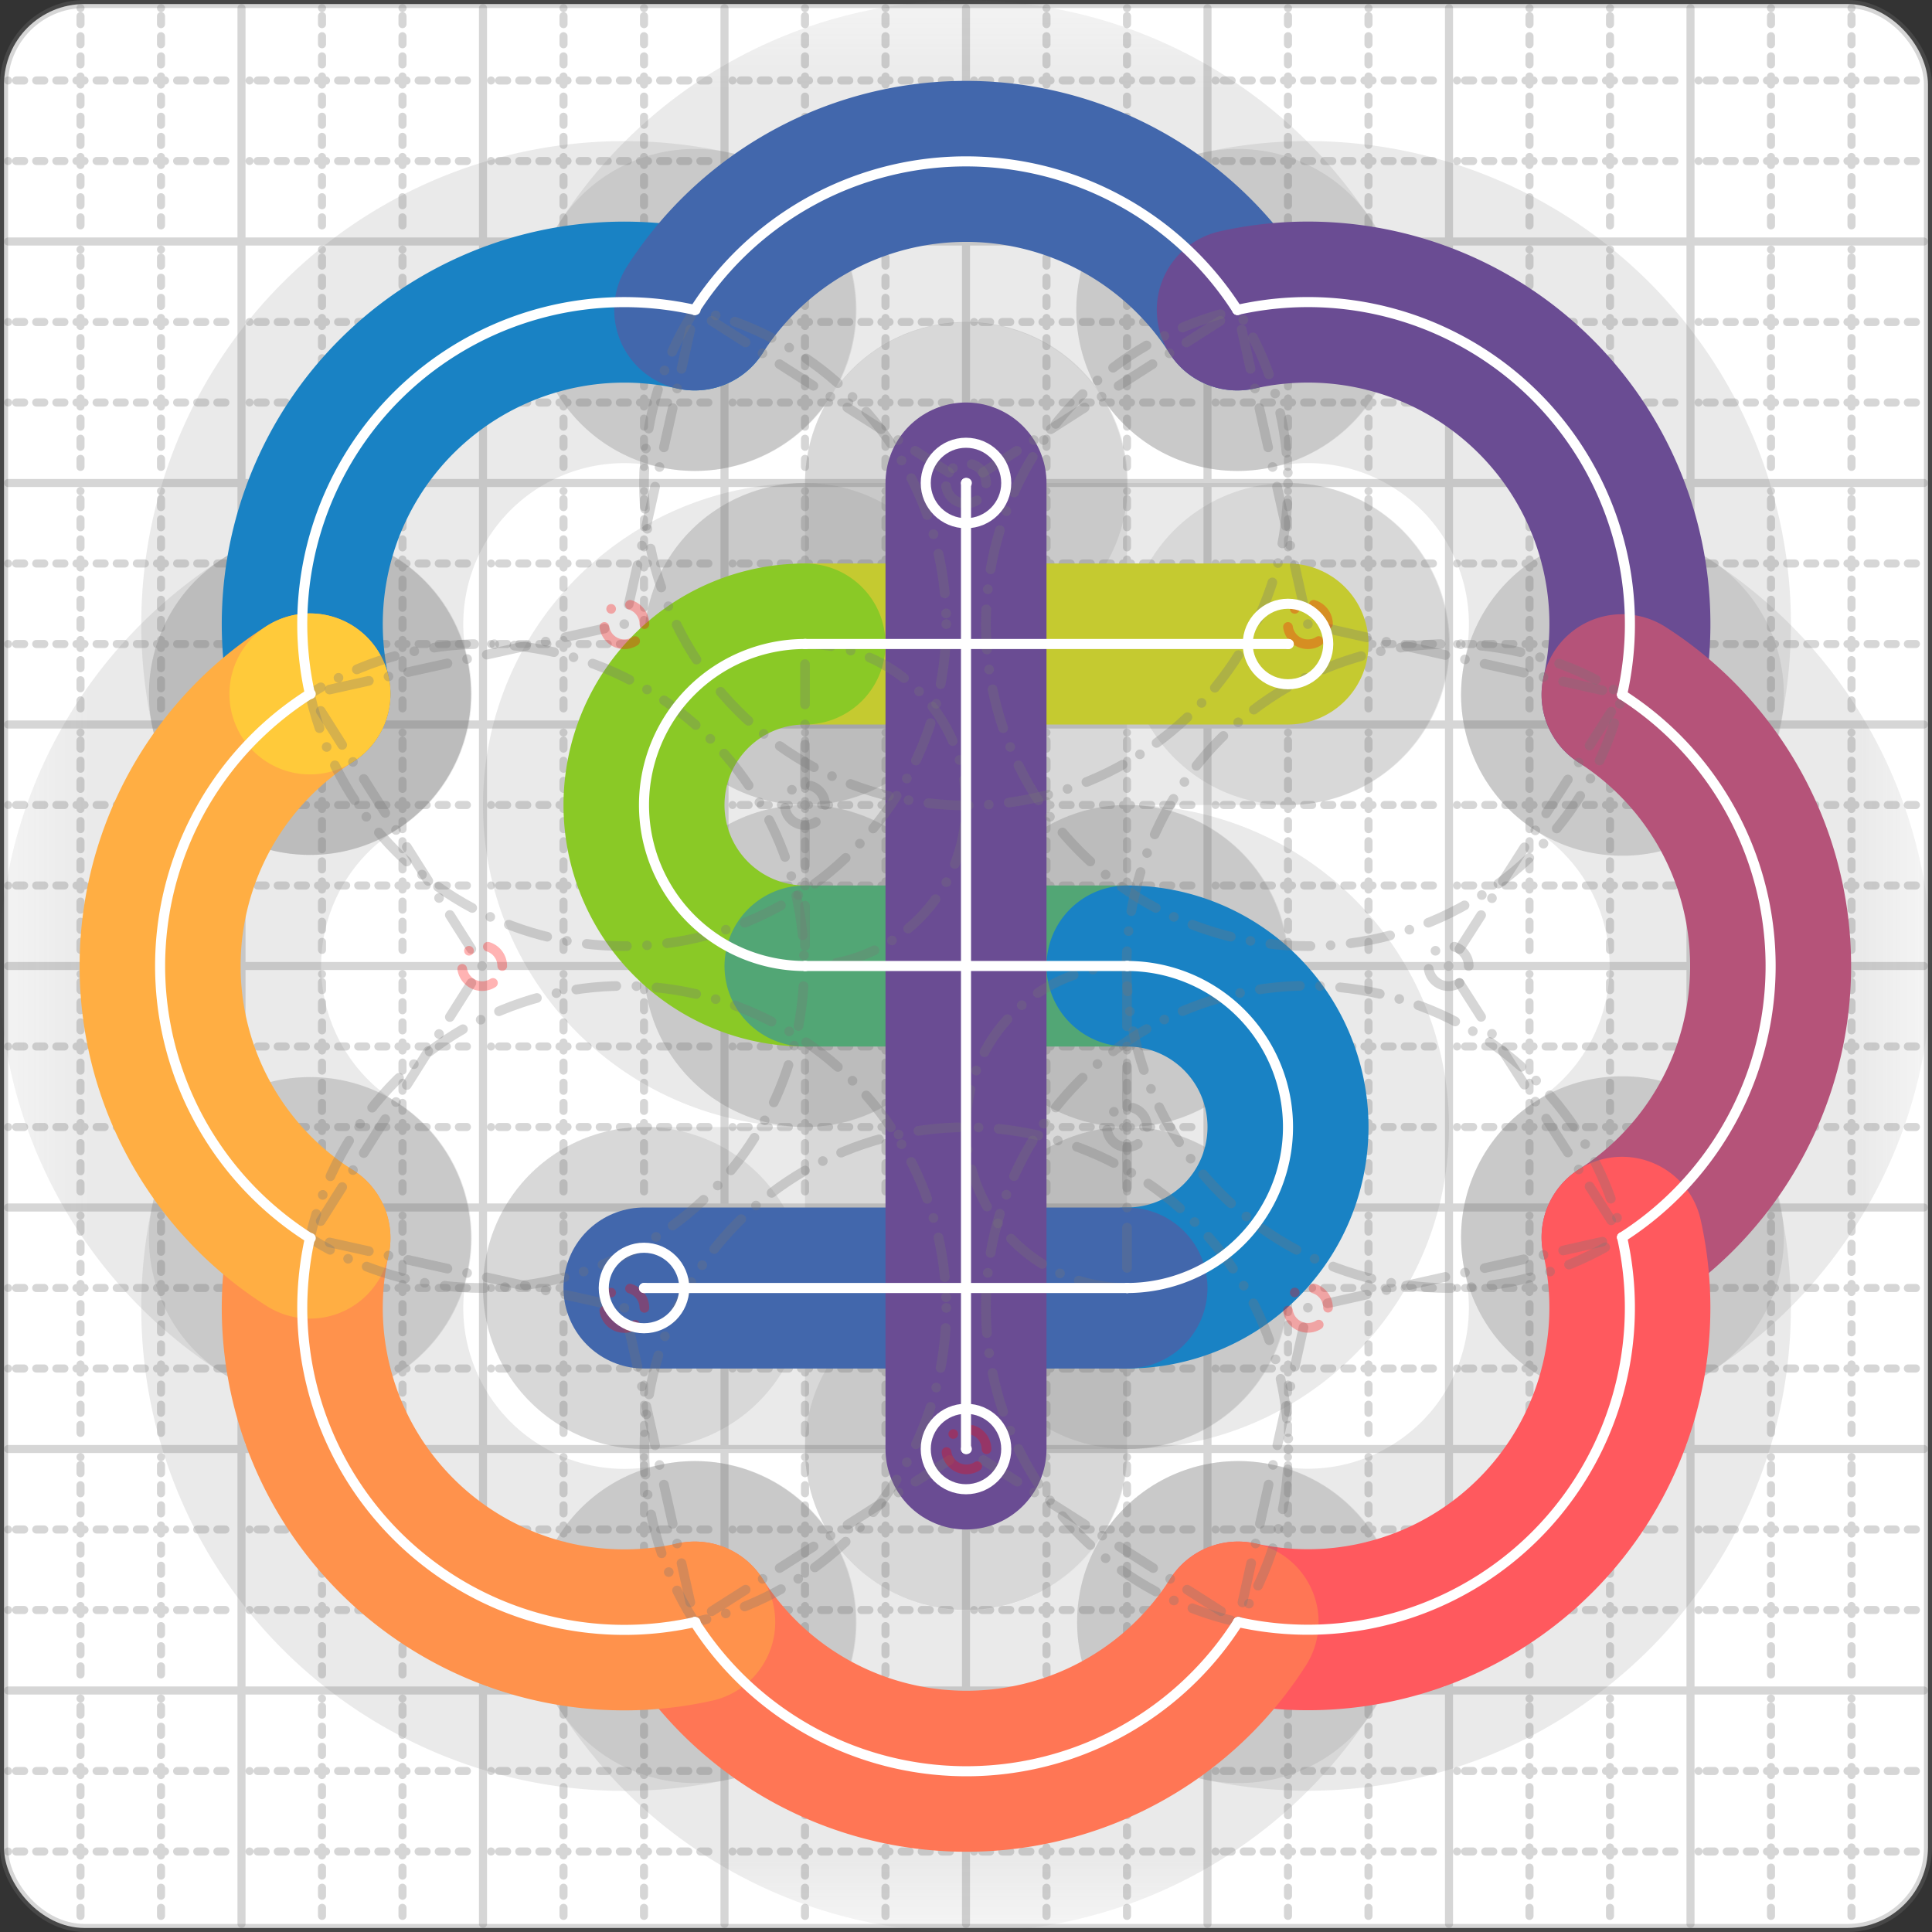 <svg xmlns="http://www.w3.org/2000/svg" width="24" height="24" viewBox="0 0 24 24" fill="none" stroke="currentColor" stroke-width="2" stroke-linecap="round" stroke-linejoin="round"><rect x="0" y="0" width="24" height="24" fill="#333333" stroke="none"/><style>
  @media screen and (prefers-color-scheme: light) {
    .svg-preview-grid-rect { fill: none }
  }
  @media screen and (prefers-color-scheme: dark) {
    .svg-preview-grid-rect { fill: none }
    .svg
    .svg-preview-grid-group,
    .svg-preview-radii-group,
    .svg-preview-shadow-mask-group,
    .svg-preview-shadow-group {
      stroke: #fff;
    }
  }
</style><g class="svg-preview-grid-group" stroke-linecap="butt" stroke-width="0.1" stroke="#777" stroke-opacity="0.3"><rect class="svg-preview-grid-rect" width="23.9" height="23.9" x="0.05" y="0.05" rx="1" fill="#fff"></rect><path stroke-dasharray="0 0.1 0.1 0.15 0.1 0.15 0.1 0.15 0.1 0.15 0.1 0.15 0.1 0.15 0.1 0.15 0.1 0.15 0.1 0.15 0.1 0.15 0.1 0.15 0 0.15" stroke-width="0.1" d="M0.1 1h23.8M1 0.1v23.8M0.1 2h23.8M2 0.1v23.8M0.1 4h23.8M4 0.1v23.8M0.1 5h23.8M5 0.1v23.8M0.1 7h23.8M7 0.1v23.8M0.1 8h23.8M8 0.1v23.8M0.1 10h23.8M10 0.1v23.8M0.1 11h23.8M11 0.1v23.8M0.1 13h23.8M13 0.1v23.8M0.1 14h23.8M14 0.1v23.8M0.1 16h23.8M16 0.1v23.8M0.1 17h23.8M17 0.1v23.8M0.1 19h23.8M19 0.1v23.8M0.1 20h23.8M20 0.1v23.8M0.1 22h23.8M22 0.1v23.8M0.1 23h23.8M23 0.1v23.8"></path><path d="M0.1 3h23.8M3 0.1v23.8M0.1 6h23.8M6 0.1v23.8M0.1 9h23.8M9 0.1v23.8M0.1 12h23.8M12 0.1v23.8M0.1 15h23.8M15 0.1v23.8M0.1 18h23.8M18 0.1v23.8M0.1 21h23.8M21 0.1v23.8"></path></g><g class="svg-preview-shadow-mask-group" stroke-width="4" stroke="#777" stroke-opacity="0.15"><mask id="svg-preview-shadow-mask-0" maskUnits="userSpaceOnUse" stroke-opacity="1" stroke-width="4" stroke="#000"><rect x="0" y="0" width="24" height="24" fill="#fff" stroke="none" rx="1"></rect><path d="M3.85 8.62h.01M8.63 3.85h.01M15.37 3.85h.01M20.15 8.63h.01M20.15 15.37h.01M15.38 20.15h.01M8.63 20.15h.01M3.85 15.38h.01M3.85 8.62h.01"></path></mask><mask id="svg-preview-shadow-mask-1" maskUnits="userSpaceOnUse" stroke-opacity="1" stroke-width="4" stroke="#000"><rect x="0" y="0" width="24" height="24" fill="#fff" stroke="none" rx="1"></rect><path d="M16 8h.01M10 8h.01M10 12h.01M14 12h.01M14 16h.01M8 16h.01"></path></mask><mask id="svg-preview-shadow-mask-2" maskUnits="userSpaceOnUse" stroke-opacity="1" stroke-width="4" stroke="#000"><rect x="0" y="0" width="24" height="24" fill="#fff" stroke="none" rx="1"></rect><path d="M12 18h.01M12 6h.01"></path></mask></g><g class="svg-preview-shadow-group" stroke-width="4" stroke="#777" stroke-opacity="0.15"><path mask="url(#svg-preview-shadow-mask-0)" d="M 3.85 8.62 A4 4 0 0 1 8.63 3.85"></path><path mask="url(#svg-preview-shadow-mask-0)" d="M 8.63 3.85 A4 4 0 0 1 15.37 3.85"></path><path mask="url(#svg-preview-shadow-mask-0)" d="M 15.37 3.85 A4 4 0 0 1 20.15 8.63"></path><path mask="url(#svg-preview-shadow-mask-0)" d="M 20.15 8.63 A4 4 0 0 1 20.15 15.37"></path><path mask="url(#svg-preview-shadow-mask-0)" d="M 20.15 15.37 A4 4 0 0 1 15.38 20.15"></path><path mask="url(#svg-preview-shadow-mask-0)" d="M 15.38 20.15 A4 4 0 0 1 8.63 20.15"></path><path mask="url(#svg-preview-shadow-mask-0)" d="M 8.63 20.15 A4 4 0 0 1 3.85 15.38"></path><path mask="url(#svg-preview-shadow-mask-0)" d="M 3.85 15.38 A4 4 0 0 1 3.85 8.62"></path><path mask="url(#svg-preview-shadow-mask-0)" d="M 3.85 8.62 L 3.85 8.62"></path><path mask="url(#svg-preview-shadow-mask-1)" d="M 16 8 L 10 8"></path><path mask="url(#svg-preview-shadow-mask-1)" d="M 10 8 A2 2 0 1 0 10 12"></path><path mask="url(#svg-preview-shadow-mask-1)" d="M 10 12 L 14 12"></path><path mask="url(#svg-preview-shadow-mask-1)" d="M 14 12 A2 2 0 1 1 14 16"></path><path mask="url(#svg-preview-shadow-mask-1)" d="M 14 16 L 8 16"></path><path mask="url(#svg-preview-shadow-mask-2)" d="M 12 18 L 12 6"></path><path d="M3.85 8.62h.01M8.63 3.85h.01M15.37 3.85h.01M20.15 8.63h.01M20.15 15.37h.01M15.38 20.15h.01M8.63 20.15h.01M3.85 15.38h.01M3.85 8.62h.01M16 8h.01M10 8h.01M10 12h.01M14 12h.01M14 16h.01M8 16h.01M12 18h.01M12 6h.01"></path></g><g class="svg-preview-handles-group" stroke-width="0.12" stroke="#777" stroke-opacity="0.6"></g><g class="svg-preview-colored-path-group"><path d="M 3.85 8.62 A4 4 0 0 1 8.63 3.85" stroke="#1982c4"></path><path d="M 8.63 3.85 A4 4 0 0 1 15.37 3.85" stroke="#4267AC"></path><path d="M 15.37 3.85 A4 4 0 0 1 20.15 8.63" stroke="#6a4c93"></path><path d="M 20.15 8.63 A4 4 0 0 1 20.15 15.37" stroke="#B55379"></path><path d="M 20.15 15.37 A4 4 0 0 1 15.38 20.15" stroke="#FF595E"></path><path d="M 15.38 20.15 A4 4 0 0 1 8.63 20.15" stroke="#FF7655"></path><path d="M 8.63 20.15 A4 4 0 0 1 3.85 15.38" stroke="#ff924c"></path><path d="M 3.85 15.38 A4 4 0 0 1 3.85 8.62" stroke="#FFAE43"></path><path d="M 3.85 8.62 L 3.85 8.62" stroke="#ffca3a"></path><path d="M 16 8 L 10 8" stroke="#C5CA30"></path><path d="M 10 8 A2 2 0 1 0 10 12" stroke="#8ac926"></path><path d="M 10 12 L 14 12" stroke="#52A675"></path><path d="M 14 12 A2 2 0 1 1 14 16" stroke="#1982c4"></path><path d="M 14 16 L 8 16" stroke="#4267AC"></path><path d="M 12 18 L 12 6" stroke="#6a4c93"></path></g><g class="svg-preview-radii-group" stroke-width="0.12" stroke-dasharray="0 0.25 0.25" stroke="#777" stroke-opacity="0.3"><path d="M3.85 8.62 7.755 7.753 8.63 3.85"></path><circle cy="7.753" cx="7.755" r="0.25" stroke-dasharray="0" stroke="red"></circle><circle cy="7.753" cx="7.755" r="4"></circle><path d="M8.63 3.85 12 6.005 15.37 3.85"></path><circle cy="6.005" cx="12" r="0.25" stroke-dasharray="0"></circle><circle cy="6.005" cx="12" r="4"></circle><path d="M15.37 3.85 16.247 7.753 20.15 8.63"></path><circle cy="7.753" cx="16.247" r="0.25" stroke-dasharray="0" stroke="red"></circle><circle cy="7.753" cx="16.247" r="4"></circle><path d="M20.15 8.63 17.995 12 20.15 15.37"></path><circle cy="12" cx="17.995" r="0.25" stroke-dasharray="0"></circle><circle cy="12" cx="17.995" r="4"></circle><path d="M20.15 15.37 16.247 16.245 15.38 20.15"></path><circle cy="16.245" cx="16.247" r="0.25" stroke-dasharray="0" stroke="red"></circle><circle cy="16.245" cx="16.247" r="4"></circle><path d="M15.38 20.15 12.005 18.003 8.63 20.15"></path><circle cy="18.003" cx="12.005" r="0.25" stroke-dasharray="0" stroke="red"></circle><circle cy="18.003" cx="12.005" r="4"></circle><path d="M8.63 20.15 7.755 16.247 3.85 15.38"></path><circle cy="16.247" cx="7.755" r="0.25" stroke-dasharray="0" stroke="red"></circle><circle cy="16.247" cx="7.755" r="4"></circle><path d="M3.85 15.38 5.989 12 3.85 8.62"></path><circle cy="12" cx="5.989" r="0.25" stroke-dasharray="0" stroke="red"></circle><circle cy="12" cx="5.989" r="4"></circle><path d="M10 8 10 10 10 12"></path><circle cy="10" cx="10" r="0.25" stroke-dasharray="0"></circle><circle cy="10" cx="10" r="2"></circle><path d="M14 12 14 14 14 16"></path><circle cy="14" cx="14" r="0.25" stroke-dasharray="0"></circle><circle cy="14" cx="14" r="2"></circle></g><g class="svg-preview-control-path-marker-mask-group" stroke-width="1" stroke="#000"><mask id="svg-preview-control-path-marker-mask-0" maskUnits="userSpaceOnUse"><rect x="0" y="0" width="24" height="24" fill="#fff" stroke="none" rx="1"></rect><path d="M3.85 8.62h.01"></path><path d="M8.63 3.85h.01"></path></mask><mask id="svg-preview-control-path-marker-mask-1" maskUnits="userSpaceOnUse"><rect x="0" y="0" width="24" height="24" fill="#fff" stroke="none" rx="1"></rect><path d="M8.63 3.85h.01"></path><path d="M15.37 3.85h.01"></path></mask><mask id="svg-preview-control-path-marker-mask-2" maskUnits="userSpaceOnUse"><rect x="0" y="0" width="24" height="24" fill="#fff" stroke="none" rx="1"></rect><path d="M15.37 3.85h.01"></path><path d="M20.15 8.63h.01"></path></mask><mask id="svg-preview-control-path-marker-mask-3" maskUnits="userSpaceOnUse"><rect x="0" y="0" width="24" height="24" fill="#fff" stroke="none" rx="1"></rect><path d="M20.15 8.63h.01"></path><path d="M20.15 15.37h.01"></path></mask><mask id="svg-preview-control-path-marker-mask-4" maskUnits="userSpaceOnUse"><rect x="0" y="0" width="24" height="24" fill="#fff" stroke="none" rx="1"></rect><path d="M20.15 15.37h.01"></path><path d="M15.38 20.15h.01"></path></mask><mask id="svg-preview-control-path-marker-mask-5" maskUnits="userSpaceOnUse"><rect x="0" y="0" width="24" height="24" fill="#fff" stroke="none" rx="1"></rect><path d="M15.38 20.15h.01"></path><path d="M8.63 20.15h.01"></path></mask><mask id="svg-preview-control-path-marker-mask-6" maskUnits="userSpaceOnUse"><rect x="0" y="0" width="24" height="24" fill="#fff" stroke="none" rx="1"></rect><path d="M8.63 20.15h.01"></path><path d="M3.85 15.38h.01"></path></mask><mask id="svg-preview-control-path-marker-mask-7" maskUnits="userSpaceOnUse"><rect x="0" y="0" width="24" height="24" fill="#fff" stroke="none" rx="1"></rect><path d="M3.85 15.38h.01"></path><path d="M3.85 8.62h.01"></path></mask><mask id="svg-preview-control-path-marker-mask-8" maskUnits="userSpaceOnUse"><rect x="0" y="0" width="24" height="24" fill="#fff" stroke="none" rx="1"></rect><path d="M3.85 8.62h.01"></path><path d="M3.85 8.62h.01"></path></mask><mask id="svg-preview-control-path-marker-mask-9" maskUnits="userSpaceOnUse"><rect x="0" y="0" width="24" height="24" fill="#fff" stroke="none" rx="1"></rect><path d="M16 8h.01"></path><path d="M10 8h.01"></path></mask><mask id="svg-preview-control-path-marker-mask-10" maskUnits="userSpaceOnUse"><rect x="0" y="0" width="24" height="24" fill="#fff" stroke="none" rx="1"></rect><path d="M10 8h.01"></path><path d="M10 12h.01"></path></mask><mask id="svg-preview-control-path-marker-mask-11" maskUnits="userSpaceOnUse"><rect x="0" y="0" width="24" height="24" fill="#fff" stroke="none" rx="1"></rect><path d="M10 12h.01"></path><path d="M14 12h.01"></path></mask><mask id="svg-preview-control-path-marker-mask-12" maskUnits="userSpaceOnUse"><rect x="0" y="0" width="24" height="24" fill="#fff" stroke="none" rx="1"></rect><path d="M14 12h.01"></path><path d="M14 16h.01"></path></mask><mask id="svg-preview-control-path-marker-mask-13" maskUnits="userSpaceOnUse"><rect x="0" y="0" width="24" height="24" fill="#fff" stroke="none" rx="1"></rect><path d="M14 16h.01"></path><path d="M8 16h.01"></path></mask><mask id="svg-preview-control-path-marker-mask-14" maskUnits="userSpaceOnUse"><rect x="0" y="0" width="24" height="24" fill="#fff" stroke="none" rx="1"></rect><path d="M12 18h.01"></path><path d="M12 6h.01"></path></mask></g><g class="svg-preview-control-path-group" stroke="#fff" stroke-width="0.125"><path mask="url(#svg-preview-control-path-marker-mask-0)" d="M 3.85 8.62 A4 4 0 0 1 8.63 3.85"></path><path mask="url(#svg-preview-control-path-marker-mask-1)" d="M 8.63 3.85 A4 4 0 0 1 15.37 3.85"></path><path mask="url(#svg-preview-control-path-marker-mask-2)" d="M 15.37 3.85 A4 4 0 0 1 20.15 8.63"></path><path mask="url(#svg-preview-control-path-marker-mask-3)" d="M 20.15 8.63 A4 4 0 0 1 20.15 15.37"></path><path mask="url(#svg-preview-control-path-marker-mask-4)" d="M 20.15 15.37 A4 4 0 0 1 15.38 20.15"></path><path mask="url(#svg-preview-control-path-marker-mask-5)" d="M 15.38 20.15 A4 4 0 0 1 8.63 20.15"></path><path mask="url(#svg-preview-control-path-marker-mask-6)" d="M 8.63 20.15 A4 4 0 0 1 3.85 15.38"></path><path mask="url(#svg-preview-control-path-marker-mask-7)" d="M 3.85 15.38 A4 4 0 0 1 3.85 8.62"></path><path mask="url(#svg-preview-control-path-marker-mask-8)" d="M 3.85 8.62 L 3.85 8.62"></path><path mask="url(#svg-preview-control-path-marker-mask-9)" d="M 16 8 L 10 8"></path><path mask="url(#svg-preview-control-path-marker-mask-10)" d="M 10 8 A2 2 0 1 0 10 12"></path><path mask="url(#svg-preview-control-path-marker-mask-11)" d="M 10 12 L 14 12"></path><path mask="url(#svg-preview-control-path-marker-mask-12)" d="M 14 12 A2 2 0 1 1 14 16"></path><path mask="url(#svg-preview-control-path-marker-mask-13)" d="M 14 16 L 8 16"></path><path mask="url(#svg-preview-control-path-marker-mask-14)" d="M 12 18 L 12 6"></path></g><g class="svg-preview-control-path-marker-group" stroke="#fff" stroke-width="0.125"><path d="M3.85 8.62h.01M8.63 3.85h.01M8.63 3.85h.01M15.37 3.85h.01M15.37 3.85h.01M20.15 8.63h.01M20.15 8.63h.01M20.15 15.37h.01M20.15 15.37h.01M15.38 20.15h.01M15.38 20.15h.01M8.63 20.15h.01M8.63 20.15h.01M3.85 15.38h.01M3.85 15.38h.01M3.85 8.62h.01M3.85 8.62h.01M3.85 8.62h.01M16 8h.01M10 8h.01M10 8h.01M10 12h.01M10 12h.01M14 12h.01M14 12h.01M14 16h.01M14 16h.01M8 16h.01M12 18h.01M12 6h.01"></path><circle cx="16" cy="8" r="0.5"></circle><circle cx="8" cy="16" r="0.5"></circle><circle cx="12" cy="18" r="0.5"></circle><circle cx="12" cy="6" r="0.5"></circle></g><g class="svg-preview-handles-group" stroke-width="0.12" stroke="#FFF" stroke-opacity="0.3"></g></svg>
